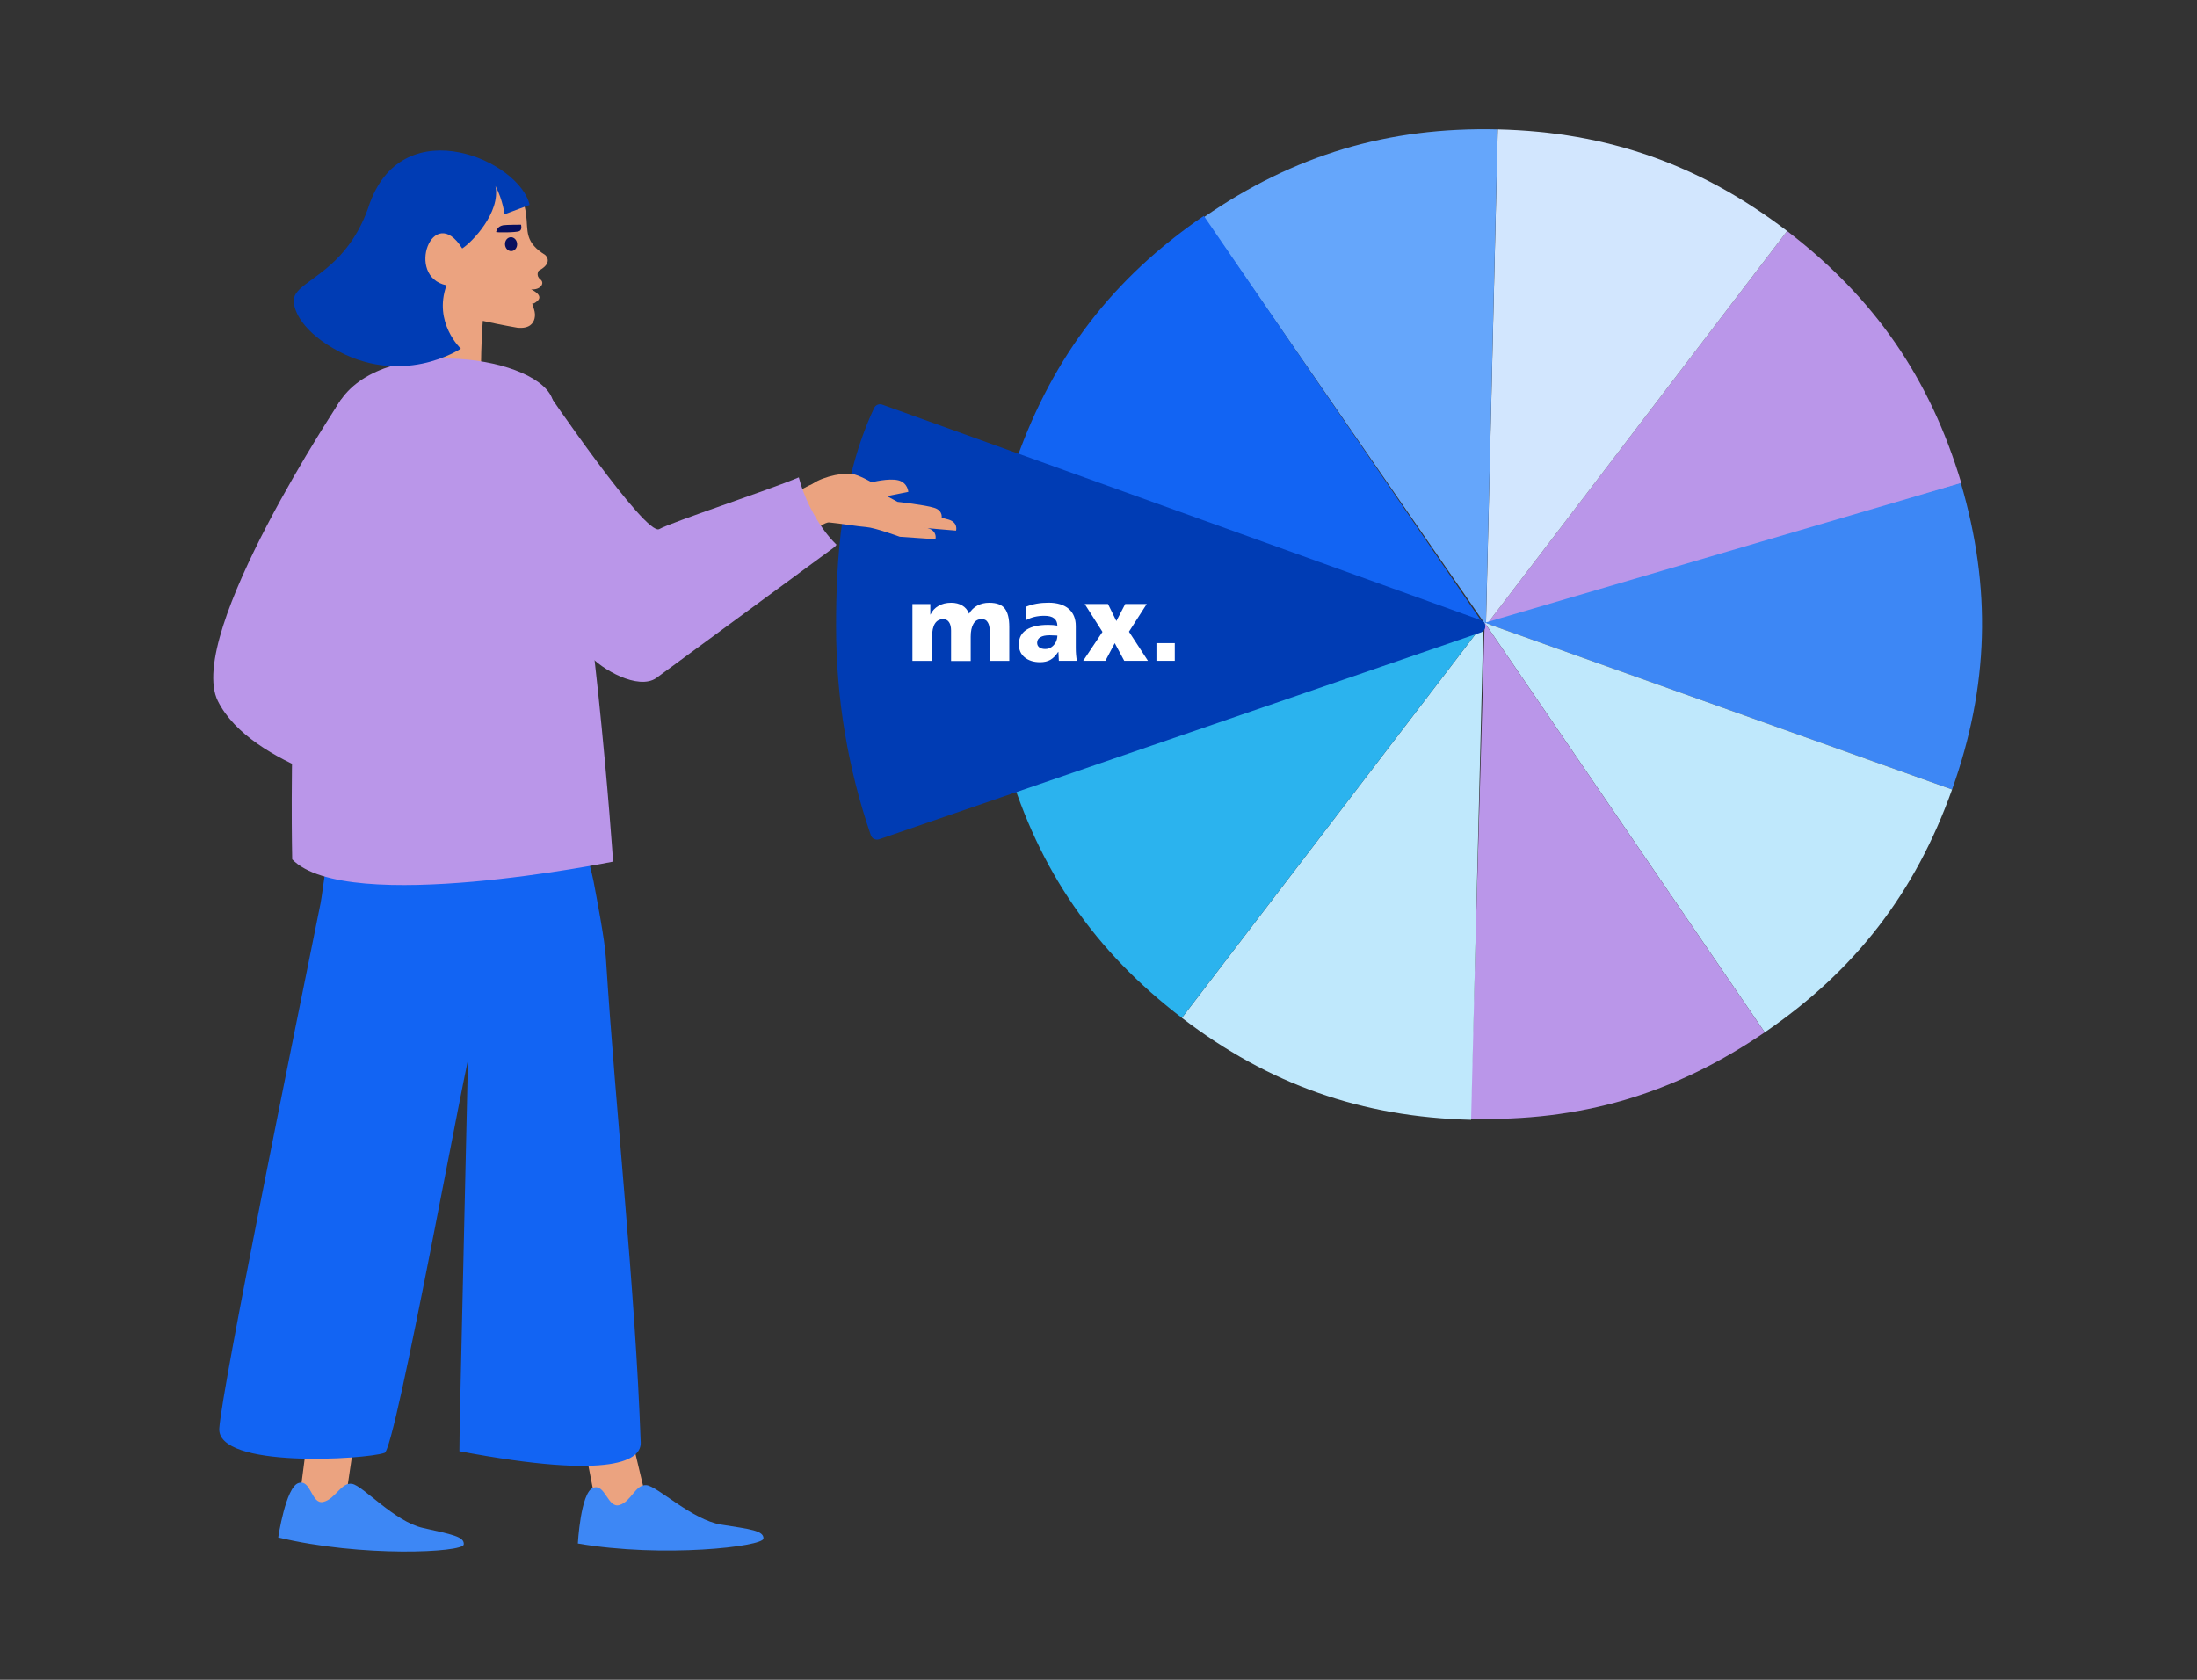 <?xml version="1.0" encoding="UTF-8"?>
<svg id="Layer_1" xmlns="http://www.w3.org/2000/svg" version="1.1" viewBox="0 0 680 520">
  <rect x="0" y="0" width="680" height="520" fill="#333333" stroke="none"/>
  <!-- Generator: Adobe Illustrator 29.5.1, SVG Export Plug-In . SVG Version: 2.1.0 Build 141)  -->
  <defs>
    <style>
      .st0 {
        fill: #2bb3ee;
      }

      .st1 {
        fill: #3d87f5;
      }

      .st2 {
        fill: #bfe8fc;
      }

      .st3 {
        fill: #65a6fb;
      }

      .st4 {
        fill: #080f5e;
      }

      .st5 {
        fill: #003cb4;
      }

      .st6 {
        fill: #4a75a0;
      }

      .st7 {
        fill: #1264f3;
      }

      .st8 {
        fill: #fff;
      }

      .st9 {
        fill: #d2e6fe;
      }

      .st10 {
        fill: #ba96e9;
      }

      .st11 {
        fill: #eba380;
      }

      .st12 {
        display: none;
      }
    </style>
  </defs>
  <g>
    <path class="st10" d="M459.93,193.6l93.2-122.08c26.96,20.6,44.24,45.6,53.94,78.1l-147.16,43.98h.02Z"/>
    <path class="st9" d="M459.92,193.59l3.66-153.54c33.92.8,62.58,10.88,89.56,31.46l-93.2,122.08h-.02Z"/>
    <path class="st3" d="M459.92,193.59l-87.3-126.36c27.92-19.28,57.02-27.98,90.94-27.18l-3.66,153.54h.02Z"/>
    <path class="st7" d="M459.39,193.55l-144.7-51.5c11.38-31.96,29.9-56.04,57.9-75.22l86.8,126.72Z"/>
    <path class="st5" d="M459.38,193.55l-147.32,43.38c-9.58-32.54-8.74-62.92,2.64-94.88l144.7,51.5h-.02Z"/>
    <path class="st1" d="M459.53,192.79l144.66,51.62c11.4-31.96,12.28-62.32,2.72-94.88l-147.36,43.26h-.02Z"/>
    <path class="st2" d="M459.53,192.79l86.68,126.78c28-19.14,46.56-43.2,57.98-75.16l-144.66-51.62Z"/>
    <path class="st10" d="M459.52,192.79l-4.4,153.52c33.92.98,63.06-7.58,91.08-26.74l-86.68-126.78Z"/>
    <path class="st2" d="M459.13,193.11l-93.32,121.98c26.94,20.62,55.6,30.72,89.52,31.56l3.8-153.54Z"/>
    <path class="st0" d="M459.12,193.11l-147.2,43.84c9.68,32.52,26.94,57.52,53.88,78.14l93.32-121.98Z"/>
    <path class="st5" d="M458.36,191.99l-185.3-66.74c-.98-.36-2.08.14-2.52,1.08-10.42,22.22-11.76,47.76-11.76,67.54,0,22.16,3.62,43.92,10.76,64.7.18.5.54.92,1.02,1.14.28.14.58.2.88.2.22,0,.44-.04.66-.1l186.26-64.04c.8-.28,1.34-1.02,1.36-1.88,0-.84-.52-1.6-1.32-1.9h-.04Z"/>
    <path class="st8" d="M303.89,191.65c-1.18,0-2.04.48-2.6,1.46-.56.96-.84,2.28-.84,3.96v7.54h-6.08v-9.42c0-1.12-.22-2-.64-2.6-.4-.6-1-.92-1.8-.92-1.12,0-1.98.46-2.56,1.38-.58.92-.88,2.28-.88,4.08v7.46h-6.08v-17.6h5.54v3.24h.06c.54-1.14,1.36-2.04,2.46-2.66,1.1-.66,2.42-.98,3.96-.98,1.28,0,2.42.28,3.38.84s1.68,1.4,2.12,2.54c.64-1.08,1.48-1.92,2.56-2.5,1.08-.58,2.3-.88,3.68-.88,2.28,0,3.88.58,4.8,1.76.94,1.18,1.42,3.08,1.42,5.7v10.54h-6.08v-9.5c0-1.02-.2-1.84-.6-2.46-.38-.66-1-.98-1.82-.98ZM327.57,201.81h-.06c-.7,1.1-1.5,1.92-2.4,2.44-.88.5-1.94.74-3.18.74-1.96,0-3.54-.5-4.76-1.48-1.22-1-1.82-2.34-1.82-4.06,0-1.98.78-3.48,2.36-4.5,1.58-1.02,3.82-1.52,6.72-1.52,1.02,0,1.96.08,2.84.24-.02-1.02-.36-1.76-1.02-2.26-.64-.52-1.64-.78-3-.78-2.16,0-4.04.44-5.6,1.32l-.1-4.12c2.04-.84,4.38-1.26,7-1.26s4.8.64,6.26,1.92c1.44,1.28,2.16,3.06,2.16,5.3v6.82c0,1.46.12,2.78.34,3.96h-5.58c-.1-1.44-.14-2.36-.14-2.78l-.02.02ZM324.73,196.67c-1.18,0-2.08.2-2.74.6-.66.38-.98.96-.98,1.72,0,.58.22,1.06.68,1.42.48.34,1.08.5,1.82.5s1.36-.2,1.92-.58c.58-.4,1.04-.92,1.36-1.56.32-.66.48-1.32.48-2.02-1.36-.06-2.2-.1-2.54-.1v.02ZM342.11,204.57h-6.86l5.98-8.96-5.5-8.64h7.2l2.6,5.28,2.74-5.28h6.66l-5.5,8.58,5.88,9.02h-7.34l-2.94-5.48-2.9,5.48h-.02ZM363.61,199.09v5.48h-5.68v-5.48h5.68Z"/>
    <path class="st11" d="M268.47,157.53c2.93.87,5.99,2.01,5.99,2.01l16.95,1.05s.72-2.46-2.25-3.39c-2.96-.93-11.33-1.84-11.33-1.84l-5.81-3.12s-5.23,4.8-3.55,5.29Z"/>
    <path class="st11" d="M273.15,160.85c2.93.87,5.99,2,5.99,2l16.78,1.41s.72-2.46-2.23-3.39c-2.96-.93-11.16-2.19-11.16-2.19l-5.81-3.12s-5.23,4.8-3.56,5.29h-.02Z"/>
    <path class="st11" d="M239.98,174.4c6.3-4.92,14.03-12.92,16.7-12.67,3.54.33,8.64,1.22,11.45,1.43,2.83.21,10.36,3,10.36,3l11.04.76s.72-2.46-2.25-3.39c-2.96-.93-8.72-1.88-8.72-1.88l-2.5-2.81s-1.63-3.27-3.49-4.32c-1.88-1.05-11.33-5.83-13-5.99-1.67-.17-5.23-.25-9.41,1.88-3.18,1.63-20.59,11.14-28.59,15.52l18.4,8.45.02.02Z"/>
    <path class="st4" d="M126.8,226.48s33.96,114.08,36.15,123.17c2.21,9.07-3.49,31.15,16.41,93.76l15.59-1.12c-2.79-27.74-7.71-76.4-8.97-87.66-1.8-15.98-9.65-100.91-9.65-100.91,0,0-42.91-50.54-49.55-27.26l.02.02Z"/>
    <path class="st11" d="M185.97,473.53l14.7-6.76-4.24-17.8-14.68,2.87,4.22,21.68Z"/>
    <path class="st11" d="M196.43,448.97l-14.68,2.87-2.38-8.43,15.61-1.12,1.45,6.68Z"/>
    <path class="st11" d="M168.8,78.96c-1.55-.97-2.67-1.86-3.47-2.79-3.53-3.99-1.16-7.85-3.6-14.26-2.07-5.46-8.19-9.96-10.07-11.22-1.12.45-.37-.21-.54-.33,8.62,14.99-17.84,12.73-17.84,12.73,0,0,4.75,6.28-.76,8.29-3.99,1.45-5.48,7.59-2.19,12.98.41.68.91,1.24,1.38,1.65l-11,27.9s4.96,3.64,14.18,3.37c9.22-.27,13.97-3.37,13.97-3.37,0,0,.06-8.41.58-14.59.14.04.27.06.41.1,5.27,1.18,10.27,2.03,10.27,2.03,3.72.39,4.96-1.34,5.33-2.85.23-.93.14-1.88-.14-2.79l-.6-1.88s.41.35,1.69-.83c1.96-1.78-2.03-3.53-2.03-3.53,2.83.27,4.42-1.88,2.89-3.08-1.53-1.2-.54-2.67-.54-2.67,4.75-2.56,2.09-4.82,2.09-4.82l-.04-.04Z"/>
    <path class="st4" d="M158.3,77.73c1.04-.06,1.83-1.06,1.76-2.25s-.96-2.1-1.99-2.05c-1.04.06-1.83,1.06-1.76,2.25.06,1.19.96,2.1,1.99,2.05Z"/>
    <path class="st4" d="M161.28,69.56s-4.51,0-5.54.17c-1.74.35-1.98,1.47-2.19,2.07-.08.21,6.2.21,7.19-.25.99-.45.52-2.03.52-2.03l.02.04Z"/>
    <path class="st11" d="M109.66,248.72s1.34,37.91-2.25,86.48c-3.16,42.6-12.51,41.92-11.41,102.38l15.13,1.47c5.17-39.17,6.14-38.96,40.95-196.53,0,0-30.61-15.21-42.41,6.2Z"/>
    <path class="st11" d="M106.55,466.98l-14.41,1.2,2.87-22.03,14.41,1.41-2.87,19.43Z"/>
    <path class="st7" d="M95.02,446.14l14.41,1.4,1.72-8.49-15.13-1.47-.99,8.56Z"/>
    <path class="st7" d="M67.87,442.15c.95-13.15,23.23-122.41,31.34-162.49.72-3.58,3.04-24.06,6.43-38.03-1.26,5.23,31.31,6.97,43.1,6.18,17.24-1.14,25.13-4.55,26.48-3.58,1.45,1.03,7.73,24.47,8.5,28.61,1.05,5.62,3.47,18.05,3.82,23.73,3.02,47.83,9.09,102.09,10.77,150,.17,5.11-7.67,11.84-56.12,2.67-.21-.08,3.06-134.62,2.89-134.71-.29-.5,1.69,6.47,1.32,7.09-1.72,3.06-24.14,128.46-27.43,128.15-5.89,2.05-51.98,4.92-51.1-7.65v.02Z"/>
    <path class="st10" d="M105.53,123.75c-17.78,24.78-15.09,142.27-15.09,142.27,16.93,17.49,99.32.7,99.32.7,0,0-6.14-92.04-18.58-142.52-3.43-13.91-51.61-20.81-65.65-.45Z"/>
    <path class="st10" d="M105.53,123.75s-48.39,72.68-38.09,93.28c10.27,20.59,50.43,28.81,50.43,28.81l-4.13-128.63-8.19,6.55-.02-.02Z"/>
    <path class="st1" d="M178.85,477.83s.85-15.69,4.67-17.24c3.82-1.53,4.55,6.45,8.23,5.31,3.7-1.12,4.94-6.53,8.39-6.14,3.45.39,14.14,10.79,23.09,12.2,9.03,1.43,13.17,1.84,13.08,4.32-.1,2.48-31.07,6.08-57.48,1.53"/>
    <path class="st1" d="M86.11,475.97s2.31-15.58,6.26-16.87c3.97-1.28,3.93,6.72,7.71,5.83,3.78-.89,5.54-6.2,8.93-5.58,3.39.62,13.1,11.68,21.89,13.64,8.89,2.01,12.96,2.69,12.63,5.15s-31.56,4.03-57.44-2.21"/>
    <path class="st5" d="M114.55,62.63c-6.82,21.41-21.97,23.77-23.5,29.48-.7,2.91,1.67,9.59,11.82,15.56,21.27,12.65,39.77.27,39.77.27,0,0-8.62-8.06-4.44-19.62-12.94-2.65-4.18-25.86,4.86-11.41,2.91-1.8,11.97-11.12,10.29-19.33,2.36,4.44,2.79,8.76,2.79,8.76l7.79-2.91c-3.06-13.62-38.65-29.48-49.36-.83l-.02.02Z"/>
    <path class="st11" d="M265.78,155.36l15.36-3.1s-.17-2.85-3.12-3.58c-2.98-.74-8.23.62-8.23.62,0,0-3.99-2.32-6.1-2.6-3.8-.52-11.16,1.57-12.9,3.8-1.74,2.23,6.47,5.44,14.99,4.86Z"/>
    <path class="st10" d="M250.83,157.18c-1.63-3.25-2.83-6.47-3.58-9.4h-.02c-9.61,4.07-39.4,13.83-43.16,16-4.2,2.42-35.34-43.41-35.34-43.41,0,0-21.64,50.87-22.14,52.17l35.63,30.07c3.87,4.57,15.34,11.18,20.94,7.26l54.73-40.22c.52-.37.83-.7,1.03-1.03-2.81-2.69-5.68-6.66-8.06-11.41l-.04-.02Z"/>
  </g>
  <g class="st12">
    <rect class="st6" width="680" height="40"/>
    <rect class="st6" y="480.3" width="680" height="39.7"/>
    <rect class="st6" x="-217.58" y="225.28" width="501.15" height="66" transform="translate(-225.28 291.28) rotate(-90)"/>
    <rect class="st6" x="395.89" y="225.28" width="501.15" height="66" transform="translate(388.19 904.75) rotate(-90)"/>
  </g>
</svg>
